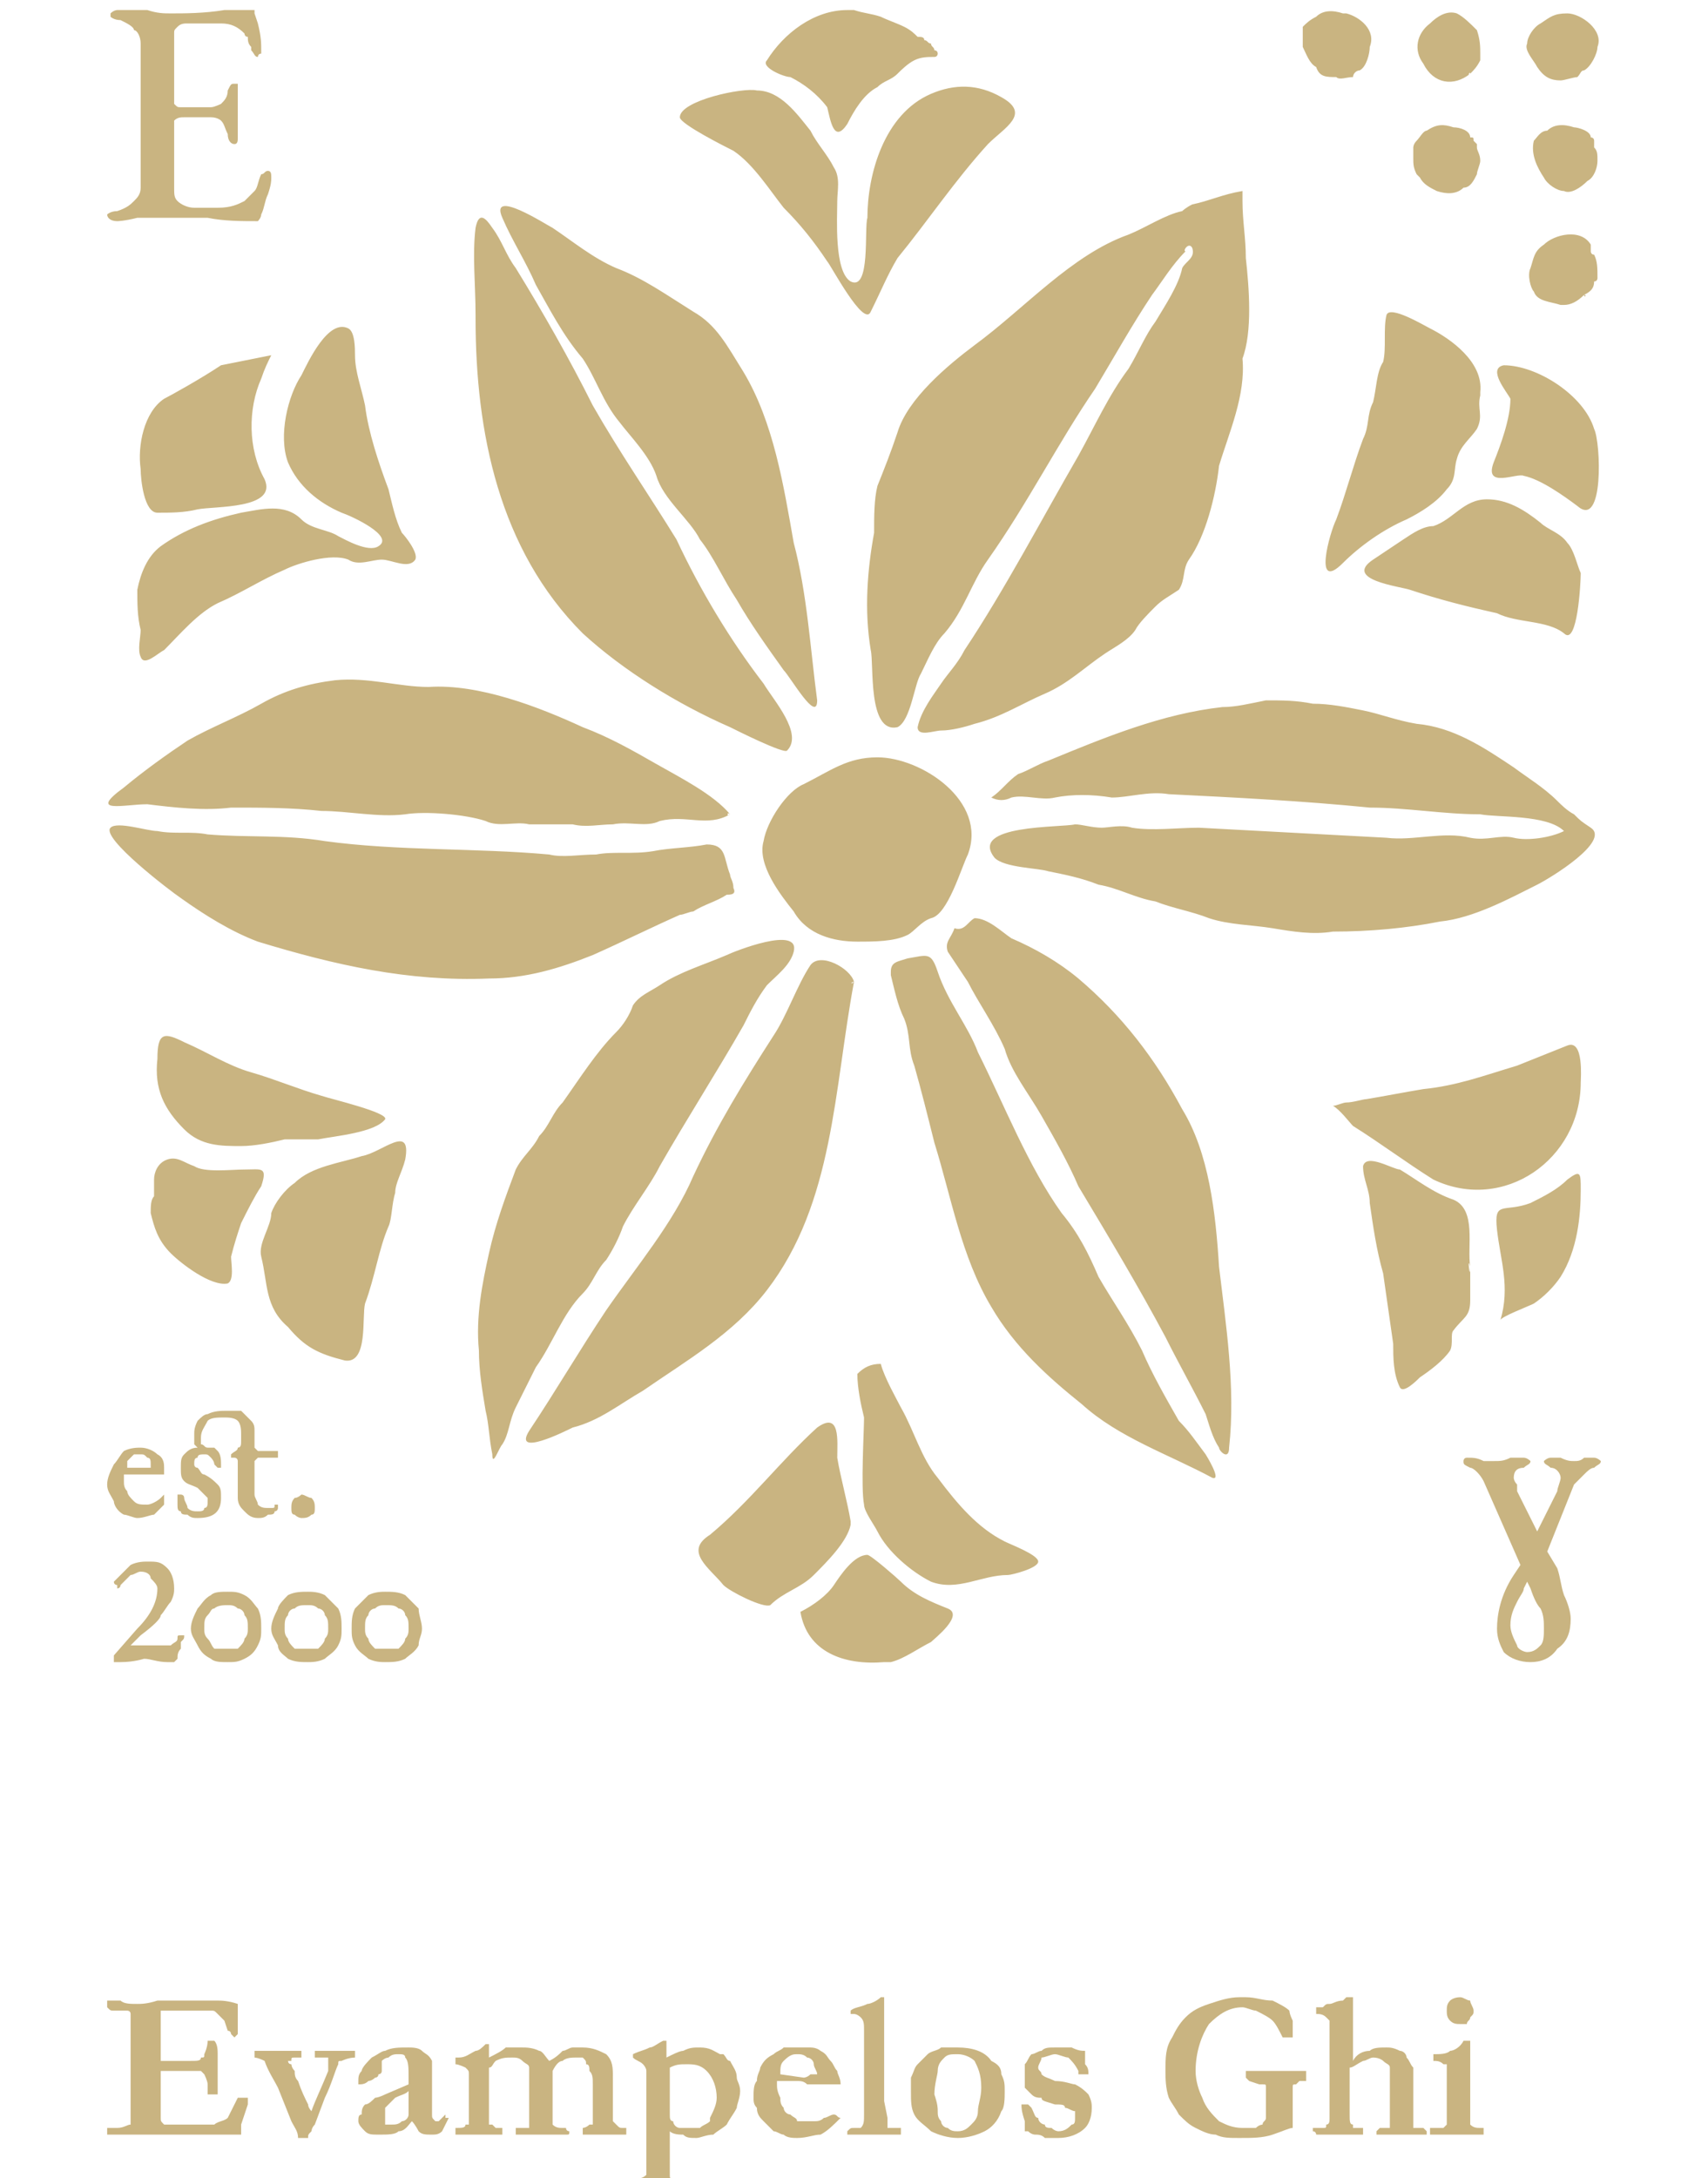 <?xml version="1.0" encoding="UTF-8"?>
<!DOCTYPE svg PUBLIC "-//W3C//DTD SVG 1.1//EN" "http://www.w3.org/Graphics/SVG/1.1/DTD/svg11.dtd">
<!-- Creator: CorelDRAW X7 -->
<svg xmlns="http://www.w3.org/2000/svg" xml:space="preserve" width="100%" height="100%" version="1.1" style="shape-rendering:geometricPrecision; text-rendering:geometricPrecision; image-rendering:optimizeQuality; fill-rule:evenodd; clip-rule:evenodd"
viewBox="0 0 510 650"
 xmlns:xlink="http://www.w3.org/1999/xlink">
 <defs>
  <style type="text/css">
   <![CDATA[
    .fil0 {fill:#C9B481;fill-rule:nonzero}
   ]]>
  </style>
 </defs>
 <g id="Layer_x0020_1">
  <path class="fil0" d="M32 64c0,0 1,-1 3,-1 3,-1 4,-2 5,-3 1,-1 2,-2 2,-4l0 -43c0,-2 -1,-4 -2,-4 0,-1 -2,-2 -4,-3 -2,0 -3,-1 -3,-1 0,-1 0,-1 0,-1 1,-1 2,-1 2,-1 3,0 5,0 9,0 3,1 5,1 7,1 4,0 10,0 16,-1 2,0 4,0 5,0 2,0 2,0 3,0 0,0 0,0 1,0 0,1 0,1 0,1l1 3c1,4 1,6 1,8 0,0 0,1 0,1 -1,0 -1,1 -1,1 -1,0 -1,-1 -2,-2 0,0 0,0 0,-1 -1,-1 -1,-2 -1,-3 -1,0 -1,-1 -1,-1 -2,-2 -4,-3 -7,-3l-10 0c-1,0 -2,0 -3,1 -1,1 -1,1 -1,2l0 20c0,0 0,1 0,1 1,1 1,1 2,1l9 0c1,0 3,-1 3,-1 1,-1 2,-2 2,-4 1,-2 1,-2 2,-2 0,0 0,0 1,0 0,1 0,1 0,2 0,3 0,5 0,6 0,3 0,5 0,8l0 0c0,1 0,2 -1,2 -1,0 -2,-1 -2,-3 -1,-2 -1,-3 -2,-4 0,0 -1,-1 -3,-1l-8 0c-1,0 -2,0 -3,1 0,0 0,1 0,2l0 18c0,2 0,3 1,4 1,1 3,2 5,2l7 0c4,0 6,-1 8,-2 1,-1 2,-2 3,-3 1,-1 1,-3 2,-5 1,0 1,-1 2,-1 1,0 1,1 1,2 0,1 0,2 -1,5 -1,2 -1,4 -2,6 0,1 -1,2 -1,2 -5,0 -10,0 -15,-1 -1,0 -4,0 -6,0 -3,0 -6,0 -10,0 -1,0 -3,0 -5,0 -4,1 -6,1 -6,1 -2,0 -3,-1 -3,-2zm436 288c-3,3 -7,5 -11,7 -8,3 -11,-1 -10,8 1,9 4,17 1,27 0,-1 8,-4 10,-5 3,-2 6,-5 8,-8 5,-8 6,-18 6,-26l0 2 0 -2c0,-5 0,-6 -4,-3zm-390 2c2,-6 0,-5 -5,-5 -4,0 -12,1 -15,-1 -3,-1 -5,-3 -8,-2 -3,1 -4,4 -4,6 0,2 0,3 0,5 -1,1 -1,3 -1,5 1,4 2,8 6,12 3,3 12,10 17,9 2,-1 1,-6 1,-8 1,-4 2,-7 3,-10 2,-4 4,-8 6,-11zm181 110c-4,0 -8,6 -10,9 -2,3 -6,6 -10,8 2,12 13,16 25,15 0,0 1,0 2,0 4,-1 8,-4 12,-6 1,-1 10,-8 5,-10 -5,-2 -10,-4 -14,-8 -1,-1 -9,-8 -10,-8zm196 -322c5,1 12,6 16,9 8,7 7,-19 5,-23 -3,-10 -17,-19 -27,-19 -5,1 1,8 2,10 0,6 -3,14 -5,19 -3,8 7,3 9,4zm-6 -33c0,0 1,0 1,0 0,0 0,0 -1,0zm-364 231c3,0 7,0 10,0 5,-1 17,-2 20,-6 1,-2 -16,-6 -19,-7 -7,-2 -14,-5 -21,-7 -7,-2 -13,-6 -20,-9 -6,-3 -8,-3 -8,5 -1,9 2,15 8,21 5,5 11,5 17,5 4,0 9,-1 13,-2zm-13 2c0,0 2,0 0,0zm182 113c0,0 0,-1 0,-1 -1,-6 -3,-13 -4,-19 0,-5 1,-14 -6,-9 -11,10 -20,22 -32,32 -8,5 0,10 4,15 2,2 12,7 14,6 4,-4 9,-5 13,-9 4,-4 10,-10 11,-15zm0 -1c0,0 0,1 0,1 0,0 0,0 0,-1zm185 -76c0,5 -1,-4 0,0 -1,-6 2,-17 -5,-20 -6,-2 -11,-6 -16,-9 -2,0 -10,-5 -11,-1 0,4 2,7 2,11 1,7 2,14 4,21 1,7 2,14 3,21 0,4 0,9 2,13 1,2 5,-2 6,-3 3,-2 7,-5 9,-8 1,-2 0,-5 1,-6 3,-4 5,-4 5,-9 0,-4 0,-7 0,-10zm5 -229c5,0 -3,0 0,0zm-16 8c-3,0 -6,2 -9,4 -3,2 -6,4 -9,6 -9,6 8,8 11,9 9,3 17,5 26,7 6,3 15,2 20,6 4,4 5,-15 5,-18 -1,-2 -2,-7 -4,-9 -2,-3 -6,-4 -8,-6 -5,-4 -10,-7 -16,-7 -7,0 -10,6 -16,8zm-325 249l0 0c0,0 0,0 0,0zm0 0c0,0 0,0 0,0 0,0 0,0 0,0zm5 -61c-6,2 -15,3 -20,8 -3,2 -6,6 -7,9 0,4 -4,9 -3,13 2,8 1,15 8,21 5,6 9,8 17,10 0,0 0,0 0,0 7,1 5,-13 6,-17 3,-8 4,-16 7,-23 1,-2 1,-7 2,-10 0,-3 2,-6 3,-10 2,-11 -7,-2 -13,-1zm293 -177c5,-5 12,-10 19,-13 4,-2 9,-5 12,-9 3,-3 2,-6 3,-9 1,-4 4,-6 6,-9 2,-4 0,-6 1,-10 0,0 0,-1 0,-1 1,-9 -9,-16 -15,-19 -2,-1 -12,-7 -13,-4 -1,4 0,10 -1,14 -2,3 -2,8 -3,12 -2,4 -1,7 -3,11 -3,8 -5,16 -8,24 -2,4 -7,22 2,13zm41 -51c0,0 0,0 0,1 0,0 0,-3 0,-1zm-223 -72c6,4 11,12 15,17 5,5 9,10 13,16 1,1 11,20 13,15 3,-6 5,-11 8,-16 9,-11 17,-23 27,-34 5,-5 13,-9 4,-14 -7,-4 -14,-4 -21,-1 -14,6 -19,24 -19,37 -1,3 1,22 -5,19 -5,-3 -4,-19 -4,-24 0,4 0,-1 0,0 0,-3 1,-7 -1,-10 -2,-4 -5,-7 -7,-11 -4,-5 -9,-12 -16,-12 -4,-1 -23,3 -23,8 0,2 14,9 16,10zm-170 149c5,-5 10,-11 16,-14 7,-3 13,-7 20,-10 4,-2 14,-5 19,-3 3,2 7,0 10,0 3,0 8,3 10,0 1,-2 -3,-7 -4,-8 -2,-4 -3,-9 -4,-13 -3,-8 -6,-17 -7,-25 -1,-5 -3,-10 -3,-15 0,-2 0,-7 -2,-8 -6,-3 -12,10 -14,14 -4,6 -7,18 -4,26 3,7 9,12 16,15 3,1 16,7 11,10 -3,2 -10,-2 -12,-3 -3,-2 -8,-2 -11,-5 -5,-5 -12,-3 -18,-2 -9,2 -17,5 -24,10 -4,3 -6,8 -7,13 0,4 0,8 1,12 0,2 -1,6 0,8 1,3 5,-1 7,-2zm-8 -13c0,0 0,0 0,0zm230 98c2,-1 4,-4 7,-5 5,-1 9,-15 11,-19 6,-16 -14,-29 -27,-29 -9,0 -14,4 -22,8 -5,2 -11,11 -12,17 -2,7 5,16 9,21 4,7 12,9 19,9 5,0 11,0 15,-2zm-15 2c-1,0 3,0 0,0zm10 10c0,0 0,-1 0,-1 0,1 0,1 0,1zm86 133c-4,-7 -8,-14 -11,-21 -4,-8 -9,-15 -13,-22 -3,-7 -6,-13 -11,-19 -10,-14 -17,-32 -25,-48 -3,-8 -9,-15 -12,-24 -2,-6 -3,-5 -9,-4 -3,1 -5,1 -5,4 0,0 0,1 0,1 1,4 2,9 4,13 2,5 1,9 3,14 2,7 4,15 6,23 5,16 8,34 17,49 7,12 17,21 27,29 11,10 26,15 39,22 3,1 -2,-7 -2,-7 -3,-4 -5,-7 -8,-10zm-86 -134c0,0 0,0 0,0 0,0 0,0 0,0zm-106 -205c4,7 8,15 14,22 4,6 6,13 11,19 3,4 9,10 11,16 2,7 10,13 13,19 4,5 7,12 11,18 4,7 9,14 14,21 2,2 10,16 10,9 0,0 0,-2 0,0 -2,-15 -3,-32 -7,-47 -3,-17 -6,-36 -15,-51 -5,-8 -8,-14 -15,-18 -8,-5 -15,-10 -23,-13 -7,-3 -13,-8 -19,-12 -2,-1 -19,-12 -15,-3 3,7 7,13 10,20zm69 300c20,-26 20,-60 26,-92 -1,1 -1,0 0,0 -1,-4 -10,-9 -13,-5 -4,6 -7,15 -11,21 -9,14 -17,27 -24,42 -6,14 -17,27 -26,40 -8,12 -15,24 -23,36 -5,8 11,0 13,-1 8,-2 14,-7 21,-11 13,-9 27,-17 37,-30zm26 -92c0,0 0,0 0,0 0,0 0,0 0,0zm-81 93c3,-3 4,-7 7,-10 2,-3 4,-7 5,-10 3,-6 8,-12 11,-18 8,-14 17,-28 25,-42 2,-4 4,-8 7,-12 3,-3 7,-6 8,-10 2,-8 -18,0 -20,1 -7,3 -14,5 -20,9 -3,2 -6,3 -8,6 -1,3 -3,6 -5,8 -6,6 -11,14 -16,21 -3,3 -4,7 -7,10 -2,4 -5,6 -7,10 -3,8 -6,16 -8,25 -2,9 -4,19 -3,29 0,6 1,12 2,18 1,4 1,8 2,13 0,4 2,-2 3,-3 2,-3 2,-7 4,-11 2,-4 4,-8 6,-12 5,-7 8,-16 14,-22zm-31 11c0,0 0,-1 0,-1 0,0 0,0 0,1zm210 -66c-8,-15 -18,-28 -31,-39 -6,-5 -13,-9 -20,-12 -3,-2 -7,-6 -11,-6 -2,1 -3,4 -6,3 0,0 0,0 0,0l0 0c-1,3 -3,4 -2,7 2,3 4,6 6,9 3,6 8,13 11,20 2,7 7,13 11,20 4,7 8,14 11,21 9,15 18,30 26,45 4,8 8,15 12,23 1,3 2,7 4,10 0,1 3,4 3,0 2,-18 -1,-37 -3,-54 -1,-16 -3,-34 -11,-47zm-211 -236c0,34 7,69 32,94 12,11 28,21 44,28 2,1 16,8 17,7 5,-5 -4,-15 -7,-20 -10,-13 -19,-28 -26,-43 -8,-13 -17,-26 -25,-40 -7,-14 -15,-28 -23,-41 -3,-4 -4,-8 -7,-12 -2,-3 -4,-5 -5,0 -1,8 0,17 0,26 0,0 0,0 0,1zm0 0c0,-1 0,-1 0,-1 0,-2 0,2 0,1zm-98 145c8,1 17,2 25,1 9,0 18,0 27,1 8,0 17,2 25,1 6,-1 18,0 24,2 4,2 9,0 13,1 5,0 9,0 13,0 4,1 8,0 12,0 5,-1 10,1 14,-1 8,-2 14,2 21,-2 -1,1 -1,-1 0,0 -5,-6 -15,-11 -22,-15 -7,-4 -14,-8 -22,-11 -13,-6 -31,-13 -46,-12 -9,0 -18,-3 -28,-2 -8,1 -15,3 -22,7 -7,4 -15,7 -22,11 -6,4 -13,9 -19,14 -11,8 0,5 7,5zm431 7c-3,-2 -3,-2 -5,-4 -2,-1 -4,-3 -5,-4 -4,-4 -9,-7 -13,-10 -9,-6 -18,-12 -29,-13 -6,-1 -11,-3 -16,-4 -5,-1 -10,-2 -15,-2 -5,-1 -9,-1 -14,-1 -5,1 -9,2 -13,2 -18,2 -35,9 -52,16 -3,1 -6,3 -9,4 -3,2 -5,5 -8,7 2,1 4,1 6,0 4,-1 9,1 13,0 5,-1 11,-1 17,0 5,0 11,-2 17,-1 20,1 40,2 60,4 11,0 22,2 33,2 5,1 20,0 25,5 -4,2 -11,3 -15,2 -4,-1 -8,1 -13,0 -8,-2 -17,1 -25,0 -19,-1 -37,-2 -56,-3 -6,0 -14,1 -20,0 -3,-1 -7,0 -9,0 -3,0 -6,-1 -8,-1 -4,1 -32,0 -24,10 3,3 13,3 16,4 5,1 10,2 15,4 6,1 11,4 17,5 5,2 11,3 16,5 6,2 13,2 19,3 6,1 12,2 18,1 11,0 22,-1 32,-3 10,-1 21,-7 29,-11 4,-2 22,-13 16,-17zm-207 -118c-2,6 -4,11 -6,16 -1,4 -1,9 -1,14 -2,11 -3,23 -1,35 1,4 -1,25 8,23 4,-2 5,-13 7,-16 2,-4 4,-9 7,-12 6,-7 8,-15 13,-22 12,-17 21,-35 32,-51 6,-10 11,-19 17,-28 3,-4 6,-9 10,-13 -1,0 1,-3 2,-1 1,3 -2,4 -3,6 -1,5 -5,11 -8,16 -3,4 -5,9 -8,14 -6,8 -10,17 -15,26 -11,19 -22,40 -34,58 -2,4 -5,7 -7,10 -2,3 -6,8 -7,13 0,3 5,1 7,1 3,0 7,-1 10,-2 8,-2 14,-6 21,-9 7,-3 12,-8 18,-12 3,-2 7,-4 9,-7 1,-2 4,-5 6,-7 2,-2 4,-3 7,-5 2,-3 1,-6 3,-9 5,-7 8,-19 9,-28 3,-10 8,-21 7,-32 3,-8 2,-21 1,-30 0,-6 -1,-11 -1,-17 0,0 0,0 0,0 0,-1 0,-2 0,-3 -6,1 -10,3 -15,4 -2,1 -3,2 -3,2 -5,1 -11,5 -16,7 -17,6 -31,22 -46,33 -8,6 -20,16 -23,26zm-65 144c1,0 3,-1 4,-1 3,-2 7,-3 10,-5 1,0 3,0 2,-2 0,-2 -1,-3 -1,-4 -2,-5 -1,-9 -7,-9 -5,1 -11,1 -16,2 -6,1 -12,0 -17,1 -5,0 -10,1 -14,0 -22,-2 -45,-1 -67,-4 -12,-2 -23,-1 -35,-2 -5,-1 -10,0 -15,-1 -3,0 -12,-3 -14,-1 -3,3 18,19 21,21 7,5 15,10 23,13 23,7 45,12 69,11 11,0 21,-3 31,-7 9,-4 17,-8 26,-12zm-156 -120c4,0 8,0 12,-1 5,-1 24,0 20,-9 -5,-9 -5,-21 -1,-30 1,-3 2,-5 3,-7 -5,1 -10,2 -15,3 -6,4 -15,9 -17,10 -6,4 -8,14 -7,21 0,3 1,13 5,13zm253 307c-8,-4 -14,-11 -20,-19 -5,-6 -7,-14 -11,-21 -1,-2 -5,-9 -6,-13 -3,0 -5,1 -7,3 0,4 1,9 2,13 0,4 -1,21 0,26 0,2 3,6 4,8 3,6 10,12 16,15 8,3 15,-2 23,-2 1,0 9,-2 9,-4 0,-2 -8,-5 -10,-6zm-64 -437c4,2 8,5 11,9 1,4 2,11 6,5 2,-4 5,-9 9,-11 2,-2 4,-2 6,-4 1,-1 3,-3 5,-4 2,-1 4,-1 6,-1 1,0 1,-1 1,-1 0,0 0,0 0,0 0,-1 -1,-1 -1,-1 0,-1 -1,-1 -1,-2 -1,0 -1,-1 -2,-1 0,-1 -1,-1 -2,-1 -1,-1 -2,-2 -4,-3 -2,-1 -5,-2 -7,-3 -3,-1 -5,-1 -8,-2 -1,0 -1,0 -2,0 -10,0 -19,7 -24,15 -2,2 5,5 7,5zm236 300c0,-1 1,-13 -4,-11 -5,2 -10,4 -15,6 -10,3 -18,6 -28,7 -6,1 -11,2 -17,3 -1,0 -4,1 -6,1 -1,0 -3,1 -4,1 2,1 5,5 6,6 8,5 16,11 24,16 21,10 44,-6 44,-29zm-1 -300c1,-1 1,-2 2,-2 2,-1 4,-5 4,-7 2,-5 -5,-10 -9,-10 -4,0 -5,1 -8,3 -2,1 -4,4 -4,6 -1,2 2,5 3,7 2,3 4,4 7,4 1,0 4,-1 5,-1zm-5 1c-1,0 1,0 0,0zm10 19c0,0 0,-1 0,-1 0,-1 -1,-1 -1,-1 0,-2 -4,-3 -5,-3 -3,-1 -6,-1 -8,1 -2,0 -3,2 -4,3 -1,4 1,8 3,11 1,2 4,4 6,4 2,1 5,-1 7,-3 2,-1 3,-4 3,-6 0,-2 0,-3 -1,-4 0,-1 0,-1 0,-1zm2 5c0,0 0,-1 0,0zm-76 -44c0,0 -1,0 -1,0 -3,-1 -6,-1 -8,1 -2,1 -3,2 -4,3 0,2 0,4 0,6 1,2 2,5 4,6 1,3 3,3 6,3 1,1 3,0 5,0 0,-1 1,-2 2,-2 2,-1 3,-5 3,-7 2,-5 -3,-9 -7,-10zm-3 19c-1,0 1,0 0,0zm43 -5c0,0 0,-1 0,-2 0,-2 0,-4 -1,-7 -2,-2 -4,-4 -6,-5 -3,-1 -6,1 -8,3 -4,3 -5,8 -2,12 3,6 9,7 14,3 1,-1 2,-2 3,-4zm-3 4c-1,1 0,-1 0,0zm-17 25c0,-1 0,1 0,0zm19 -4c0,0 -1,-1 -1,-1 0,-1 0,-1 -1,-1 0,-2 -3,-3 -5,-3 -3,-1 -5,-1 -8,1 -1,0 -2,2 -3,3 -1,1 -1,2 -1,2 0,1 0,2 0,3 0,2 0,3 1,5 0,0 0,0 1,1 1,2 3,3 5,4 3,1 6,1 8,-1 2,0 3,-2 4,-4 0,-1 1,-3 1,-4 0,-2 -1,-3 -1,-4 0,-1 0,-1 0,-1zm1 5c0,0 0,-1 0,0zm34 28c-1,0 -1,-1 -1,-1 0,0 0,-1 0,-2 -3,-5 -11,-3 -14,0 -3,2 -3,4 -4,7 -1,2 0,6 1,7 1,3 5,3 8,4 0,0 1,0 1,0 2,0 4,-1 6,-3 2,-1 3,-2 3,-4 1,0 1,-1 1,-1 0,-3 0,-5 -1,-7zm-3 12c0,1 1,0 0,0zm-13 403c1,-1 1,-3 1,-5 0,-2 0,-4 -1,-6 -1,-1 -2,-3 -3,-6l-1 -2 -1 2c0,1 -1,2 -2,4 -1,2 -2,4 -2,7 0,2 1,4 2,6 0,1 2,2 3,2 2,0 3,-1 4,-2zm-11 2c-1,-2 -2,-4 -2,-7 0,-4 1,-10 5,-16l2 -3 -11 -25c-1,-2 -3,-4 -4,-4 -2,-1 -2,-1 -2,-2 0,0 0,-1 1,-1 2,0 3,0 5,1l3 0c2,0 3,0 5,-1l4 0c1,0 2,1 2,1 0,1 -1,1 -2,2 -2,0 -3,1 -3,3 0,0 0,1 1,2 0,0 0,1 0,2l6 12c0,0 0,0 0,0l6 -12c0,-1 1,-3 1,-4 0,-1 -1,-3 -3,-3 -1,-1 -2,-1 -2,-2 0,0 1,-1 2,-1 1,0 2,0 3,0 2,1 3,1 4,1 1,0 2,0 3,-1 1,0 2,0 3,0 1,0 2,1 2,1 0,1 -1,1 -2,2 -1,0 -2,1 -3,2 -1,1 -2,2 -3,3l-8 20 3 5c1,3 1,5 2,8 1,2 2,5 2,7 0,4 -1,7 -4,9 -2,3 -5,4 -8,4 -3,0 -6,-1 -8,-3zm-407 -55c1,0 2,0 3,0 0,0 0,0 0,-1 0,-1 0,-2 -1,-2 -1,-1 -1,-1 -2,-1 -1,0 -2,0 -2,0 -1,1 -1,1 -2,2 0,0 0,1 0,2 0,0 0,0 0,0l4 0zm-5 14c-2,-1 -3,-3 -3,-4 -1,-2 -2,-3 -2,-5 0,-2 1,-4 2,-6 1,-1 2,-3 3,-4 2,-1 4,-1 5,-1 2,0 4,1 5,2 2,1 2,3 2,4 0,1 0,1 0,2 0,0 -1,0 -1,0l-10 0c0,0 -1,0 -1,0 0,1 0,1 0,2 0,1 0,2 1,3 0,1 1,2 2,3 1,1 2,1 4,1 1,0 3,-1 4,-2 0,0 1,-1 1,-1 0,0 0,0 0,1 0,0 0,0 0,0 0,0 0,1 0,2 -1,1 -2,2 -3,3 -1,0 -3,1 -5,1 -1,0 -3,-1 -4,-1zm19 0c-1,0 -2,0 -2,-1 -1,0 -1,-1 -1,-2 0,-1 0,-1 0,-2 0,0 0,0 0,-1 0,0 1,0 1,0 0,0 1,0 1,1 0,1 1,2 1,3 1,1 2,1 3,1 1,0 2,0 2,-1 1,0 1,-1 1,-2 0,0 0,-1 0,-1 -1,-1 -1,-1 -1,-1 -1,-1 -1,-1 -2,-2 -2,-1 -3,-1 -4,-2 -1,-1 -1,-2 -1,-4 0,-2 0,-3 1,-4 1,-1 2,-2 4,-2 0,0 -1,-1 -1,-1 0,-1 0,-2 0,-3 0,-1 0,-2 1,-4 1,-1 2,-2 3,-2 2,-1 4,-1 6,-1 1,0 2,0 4,0 1,1 2,2 3,3 1,1 1,2 1,3l0 5c0,0 1,1 1,1l6 0c0,0 0,0 0,0 0,0 0,0 0,1 0,0 0,0 0,1 0,0 0,0 0,0l-5 0c0,0 -1,0 -1,0 -1,1 -1,1 -1,1l0 10c0,1 1,2 1,3 1,1 2,1 3,1 0,0 1,0 1,0 1,0 1,0 1,-1 1,0 1,0 1,0 0,0 0,0 0,0 0,0 0,1 0,1 0,0 0,1 -1,1 0,1 -1,1 -2,1 -1,1 -2,1 -3,1 -2,0 -3,-1 -4,-2 -1,-1 -2,-2 -2,-4l0 -11c0,0 0,-1 -1,-1l-1 0c0,0 0,0 0,0 0,-1 0,-1 0,-1 0,0 0,0 0,0 1,-1 2,-1 2,-2 1,0 1,-1 1,-2 0,0 0,-1 0,-2 0,-1 0,-3 -1,-4 -1,-1 -3,-1 -4,-1 -2,0 -4,0 -5,1 -1,2 -2,3 -2,5 0,0 0,1 0,2 1,0 1,1 2,1 0,0 1,0 2,0 1,1 1,1 1,1 1,1 1,3 1,4 0,1 0,1 0,1 0,0 0,0 0,0 -1,0 -1,0 -1,0 -1,-1 -1,-1 -1,-1 0,-1 -1,-2 -1,-2 -1,-1 -1,-1 -2,-1 -1,0 -2,0 -2,1 -1,0 -1,1 -1,2 0,0 0,1 1,1 1,1 1,2 2,2 2,1 3,2 4,3 1,1 1,2 1,4 0,4 -2,6 -7,6 -1,0 -2,0 -3,-1zm32 0c-1,0 -1,-1 -1,-2 0,-1 0,-2 1,-3 1,0 2,-1 2,-1 1,0 2,1 3,1 1,1 1,2 1,3 0,1 0,2 -1,2 -1,1 -2,1 -3,1 0,0 -1,0 -2,-1zm-38 44c-3,0 -5,-1 -7,-1 0,0 -3,1 -7,1l-2 0c0,0 0,0 0,-1 0,0 0,0 0,0 0,0 0,-1 0,-1 0,0 0,0 0,0l7 -8c4,-4 6,-8 6,-12 0,-1 -1,-2 -2,-3 0,-1 -1,-2 -3,-2 -1,0 -2,1 -3,1 -1,1 -2,2 -3,3 0,0 0,1 -1,1 0,0 0,-1 0,-1 0,0 -1,0 -1,-1 0,0 1,-1 2,-2 1,-1 2,-2 3,-3 2,-1 4,-1 5,-1 3,0 4,0 6,2 1,1 2,3 2,6 0,1 0,2 -1,4 -1,1 -2,3 -3,4 0,1 -2,3 -6,6 -2,2 -3,3 -3,3 0,0 0,0 1,0 1,0 2,0 4,0 2,0 3,0 5,0 1,0 2,0 2,0 1,-1 2,-1 2,-2 0,-1 0,-1 1,-1 0,0 0,0 0,0 1,0 1,0 1,0 0,0 0,0 0,0 0,1 0,1 -1,2 0,0 0,1 0,2 -1,1 -1,2 -1,3 0,0 0,0 0,0 -1,1 -1,1 -1,1l-2 0zm21 -4c1,-1 2,-2 2,-3 1,-1 1,-2 1,-3 0,-2 0,-3 -1,-4 0,-1 -1,-2 -2,-2 -1,-1 -2,-1 -3,-1 -1,0 -3,0 -4,1 -1,0 -1,1 -2,2 -1,1 -1,2 -1,4 0,1 0,2 1,3 1,1 1,2 2,3 1,0 3,0 4,0 1,0 2,0 3,0zm-8 3c-2,-1 -3,-2 -4,-4 -1,-2 -2,-3 -2,-5 0,-2 1,-4 2,-6 1,-1 2,-3 4,-4 1,-1 3,-1 5,-1 2,0 3,0 5,1 2,1 3,3 4,4 1,2 1,4 1,6 0,2 0,3 -1,5 -1,2 -2,3 -4,4 -2,1 -3,1 -5,1 -2,0 -4,0 -5,-1zm32 -3c1,-1 2,-2 2,-3 1,-1 1,-2 1,-3 0,-2 0,-3 -1,-4 0,-1 -1,-2 -2,-2 -1,-1 -2,-1 -3,-1 -2,0 -3,0 -4,1 -1,0 -2,1 -2,2 -1,1 -1,2 -1,4 0,1 0,2 1,3 0,1 1,2 2,3 1,0 2,0 4,0 1,0 2,0 3,0zm-9 3c-1,-1 -3,-2 -3,-4 -1,-2 -2,-3 -2,-5 0,-2 1,-4 2,-6 0,-1 2,-3 3,-4 2,-1 4,-1 6,-1 1,0 3,0 5,1 1,1 3,3 4,4 1,2 1,4 1,6 0,2 0,3 -1,5 -1,2 -3,3 -4,4 -2,1 -4,1 -5,1 -2,0 -4,0 -6,-1zm33 -3c1,-1 2,-2 2,-3 1,-1 1,-2 1,-3 0,-2 0,-3 -1,-4 0,-1 -1,-2 -2,-2 -1,-1 -2,-1 -4,-1 -1,0 -2,0 -3,1 -1,0 -2,1 -2,2 -1,1 -1,2 -1,4 0,1 0,2 1,3 0,1 1,2 2,3 1,0 2,0 3,0 2,0 3,0 4,0zm-9 3c-1,-1 -3,-2 -4,-4 -1,-2 -1,-3 -1,-5 0,-2 0,-4 1,-6 1,-1 3,-3 4,-4 2,-1 4,-1 5,-1 2,0 4,0 6,1 1,1 3,3 4,4 0,2 1,4 1,6 0,2 -1,3 -1,5 -1,2 -3,3 -4,4 -2,1 -4,1 -6,1 -1,0 -3,0 -5,-1z"/>
  <path class="fil0" d="M32 597c2,0 3,0 4,0 1,1 3,1 5,1 1,0 3,0 6,-1 5,0 9,0 12,0l6 0c1,0 3,0 6,1 0,0 0,1 0,1l0 7 0 1c0,0 0,0 0,0l-1 1c0,0 0,0 -1,-1 0,0 0,-1 -1,-1l-1 -3c-1,-1 -1,-1 -2,-2 -1,-1 -1,-1 -2,-1 0,0 -1,0 -2,0 -2,0 -4,0 -6,0 -3,0 -5,0 -7,0 0,1 0,3 0,6l0 5 0 4c1,0 1,0 1,0 4,0 7,0 8,0 2,0 3,0 3,-1 1,0 1,0 1,-1 0,0 1,-2 1,-4l1 0 1 0c1,1 1,3 1,4 0,2 0,3 0,4 0,1 0,1 0,1 0,1 0,2 0,3 0,1 0,2 0,3l0 1 -3 0c0,-1 0,-1 0,-3 0,-1 -1,-3 -1,-3 0,0 -1,-1 -1,-1 -1,0 -2,0 -5,0 -3,0 -5,0 -7,0 0,1 0,1 0,1 0,3 0,5 0,6l0 7c0,1 0,1 1,2 1,0 3,0 8,0 3,0 5,0 7,0 1,-1 3,-1 4,-2 1,-2 2,-4 3,-6 1,0 1,0 2,0 0,0 0,0 1,0 0,0 0,1 0,1l0 1 -2 6 0 3c-2,0 -3,0 -3,0 -2,0 -5,0 -10,0 -3,0 -7,0 -12,0 -3,0 -6,0 -10,0l-1 0 -4 0 0 -2c1,0 2,0 3,0 2,0 3,-1 4,-1 0,-1 0,-2 0,-2 0,-1 0,-1 0,-2l0 -1 0 -12 0 -3 0 -5 0 -4 0 -4c0,0 0,0 0,0 0,-1 -1,-1 -1,-1 0,0 0,0 -1,0 -1,0 -2,0 -3,0 -1,0 -1,0 -2,-1l0 -2z"/>
  <path id="1" class="fil0" d="M76 612l1 0 6 0 2 0 4 0 1 0c0,0 0,1 0,1 0,0 0,0 0,1 -1,0 -1,0 -2,0 -1,0 -1,0 -1,1 -1,0 -1,0 -1,0 0,0 0,1 1,1 0,0 0,1 1,2 0,1 0,2 1,3 1,3 2,5 3,7 0,1 1,2 1,2 1,-3 3,-7 5,-12 0,-2 0,-3 0,-4 -1,0 -2,0 -3,0l0 0 -1 0c0,0 0,-1 0,-1 0,-1 0,-1 0,-1l1 0 3 0 2 0c1,0 2,0 3,0l2 0c0,0 1,0 1,0 0,0 0,0 0,1 0,0 0,0 0,1 -2,0 -4,1 -4,1 -1,0 -1,0 -1,1l0 0c-1,2 -2,6 -4,10l-3 8c-1,1 -1,2 -1,2 -1,1 -1,1 -1,2l-3 0c0,-2 -1,-3 -2,-5l-4 -10c-1,-2 -3,-5 -4,-8 0,0 0,0 0,0 -2,-1 -3,-1 -3,-1 0,-1 0,-1 0,-1 0,-1 0,-1 0,-1z"/>
  <path id="2" class="fil0" d="M133 631l0 1c0,0 1,0 1,0l0 0c-1,2 -2,4 -2,4 -1,1 -2,1 -3,1 -2,0 -3,0 -4,-1 0,0 -1,-2 -2,-3 -1,1 -2,3 -4,3 -1,1 -3,1 -6,1 -2,0 -3,0 -4,-1 -1,-1 -2,-2 -2,-3 0,-1 0,-2 1,-2 0,-1 0,-2 1,-3 1,0 2,-1 3,-2 0,0 1,0 3,-1l7 -3c0,-1 0,-2 0,-2 0,-3 0,-5 -1,-6 0,-1 -1,-1 -2,-1 -1,0 -2,0 -3,1 0,0 -1,0 -2,1 0,1 0,1 0,3 0,1 -1,1 -1,1 0,1 -1,1 -1,1 -1,1 -2,1 -2,1 -1,1 -2,1 -3,1 0,0 0,-1 0,-1 0,-1 0,-2 1,-3 0,-1 2,-3 3,-4 2,-1 3,-2 4,-2 2,-1 4,-1 7,-1 1,0 3,0 4,1 1,1 2,1 3,3 0,1 0,3 0,6l0 5 0 4 0 1c0,1 0,1 1,2 0,0 0,0 0,0 1,0 1,0 1,0l1 -1 1 -1zm-11 -7c-1,1 -2,1 -4,2 -1,1 -2,2 -3,3 0,1 0,1 0,2 0,1 0,2 0,3 1,0 2,0 2,0 1,0 2,0 3,-1 1,0 2,-1 2,-2 0,0 0,-2 0,-4 0,-1 0,-2 0,-3z"/>
  <path id="3" class="fil0" d="M136 635c0,0 0,0 0,0 2,0 3,0 3,-1 0,0 1,0 1,0 0,0 0,-2 0,-6l0 -2 0 -3 0 -3 0 -1c0,-1 0,-1 -1,-2 0,0 -2,-1 -3,-1l0 -2c0,0 0,0 1,0 2,0 3,-1 5,-2 1,0 2,-1 3,-2l1 0 0 0 0 3 0 1 0 0c2,-1 4,-2 5,-3 2,0 3,0 5,0 1,0 3,0 5,1 1,0 2,2 3,3 2,-1 3,-2 4,-3 1,0 2,-1 3,-1 1,0 2,0 3,0 3,0 5,1 7,2 2,2 2,4 2,7l0 5c0,1 0,3 0,6l0 2c0,0 1,1 1,1 1,1 1,1 2,1 0,0 1,0 1,0 0,1 0,1 0,1l0 1c0,0 -1,0 -1,0 0,0 -1,0 -2,0 0,0 -1,0 -3,0 -3,0 -5,0 -7,0 0,0 0,-1 0,-1l0 -1c0,0 1,0 2,-1 1,0 1,0 1,0 0,-1 0,-2 0,-4l0 -8c0,-2 0,-3 -1,-4 0,-1 0,-2 -1,-2 0,-1 0,-1 -1,-2 -1,0 -2,0 -2,0 -1,0 -3,0 -4,1 -1,0 -2,1 -3,3l0 1 0 4 0 3 0 3 0 3c0,1 0,2 0,2 1,1 2,1 3,1l1 0c0,1 1,1 1,1 0,1 0,1 -1,1l0 0 -2 0 0 0c-2,0 -3,0 -5,0l-3 0c-1,0 -2,0 -4,0l-1 0 0 -2c1,0 2,0 3,0 0,0 1,0 1,0 0,-1 0,-1 0,-1 0,-1 0,-1 0,-3l0 -6 0 -2c0,-3 0,-5 0,-6 0,-1 -1,-1 -2,-2 -1,-1 -2,-1 -3,-1 -2,0 -3,0 -5,1 -1,1 -1,2 -2,2 0,1 0,1 0,1l0 0 0 0c0,1 0,1 0,1l0 9 0 5c0,0 0,0 0,1l1 0c0,0 1,1 1,1 1,0 1,0 2,0 0,0 0,1 0,1 0,0 0,1 0,1 -1,0 -1,0 -1,0 0,0 -1,0 -3,0l-4 0c-1,0 -3,0 -5,0l-1 0c0,0 0,-1 0,-1 0,0 0,-1 0,-1z"/>
  <path id="4" class="fil0" d="M188 653l0 -1c0,-1 0,-1 1,-1l2 -1c1,0 2,-1 2,-1 0,0 0,-1 0,-3l0 -12 0 -16c0,-1 -1,-2 -1,-2 -1,-1 -2,-1 -3,-2l0 -1c2,-1 3,-1 5,-2 1,0 2,-1 4,-2l1 0 0 1 0 3c0,0 0,1 0,1 2,-1 4,-2 5,-2 2,-1 3,-1 5,-1 3,0 4,1 6,2 0,0 0,0 1,0 1,1 1,2 2,2 1,2 2,3 2,5 0,1 1,2 1,4 0,2 -1,4 -1,5 -1,2 -2,3 -3,5 -1,1 -3,2 -4,3 -2,0 -4,1 -5,1 -2,0 -3,0 -4,-1 -1,0 -3,0 -4,-1 0,0 0,0 0,0l0 1c0,0 0,1 0,1 0,0 0,1 0,3l0 5c0,0 0,1 0,1l0 1c0,1 0,1 0,1 0,1 0,1 1,1 0,0 0,0 0,0 1,1 1,1 2,1 0,0 1,0 1,0 1,0 1,1 1,1 0,0 0,1 0,1l-1 0c-1,0 -2,0 -2,0l-5 0 -1 0 -1 0 -1 0 -2 0c-1,0 -1,0 -2,0 -1,0 -1,0 -2,0l0 0zm12 -22c0,0 0,0 0,0 0,1 0,2 1,2 0,1 1,2 2,2 1,0 2,0 3,0 1,0 2,0 3,0 1,-1 2,-1 3,-2 0,0 0,0 0,-1 0,0 0,0 0,0 1,-2 2,-4 2,-6 0,-3 -1,-6 -3,-8 -2,-2 -4,-2 -6,-2 -2,0 -3,0 -5,1 0,1 0,3 0,7l0 6c0,0 0,0 0,1z"/>
  <path id="5" class="fil0" d="M226 621c0,-2 1,-3 1,-4 1,-2 2,-3 4,-4 1,-1 2,-1 3,-2 2,0 3,0 4,0 2,0 3,0 4,0 2,0 3,1 3,1 2,1 2,2 3,3 1,1 1,2 2,3 0,1 1,2 1,4l-4 0c-1,0 -3,0 -6,0 -1,-1 -2,-1 -3,-1 0,0 -1,0 -3,0l-3 0c0,1 0,1 0,1 0,1 0,2 1,4 0,1 0,2 1,3 0,1 1,2 2,2 1,1 2,1 2,2l2 0c2,0 3,0 3,0 1,0 2,0 3,-1 1,0 2,-1 3,-1 1,0 1,1 2,1 -2,2 -4,4 -6,5 -2,0 -4,1 -7,1 -1,0 -3,0 -4,-1 -1,0 -2,-1 -3,-1 -1,-1 -2,-2 -3,-3 -1,-1 -2,-2 -2,-4 -1,-1 -1,-2 -1,-3 0,-2 0,-4 1,-5zm18 -2c0,-1 -1,-2 -1,-3 0,-1 -1,-2 -2,-2 -1,-1 -2,-1 -3,-1 -1,0 -2,0 -4,2 -1,1 -1,2 -1,4l7 1c0,0 1,0 2,-1 0,0 1,0 1,0 0,0 0,0 1,0z"/>
  <path id="6" class="fil0" d="M253 636c1,-1 1,-1 2,-1 1,0 2,0 2,0 1,-1 1,-2 1,-4l0 -8 0 -3 0 -6 0 -7 0 -1c0,-2 0,-3 -1,-4 0,0 -1,-1 -2,-1 0,0 -1,0 -1,0 0,0 0,-1 0,-1 0,0 0,0 0,0 1,-1 3,-1 5,-2 1,0 3,-1 4,-2l1 0c0,0 0,0 0,0 0,7 0,12 0,15 0,1 0,1 0,2l0 0 0 1 0 13 1 5 0 1c0,1 0,1 0,2 0,0 1,0 2,0 0,0 1,0 2,0 0,1 0,1 0,1 0,1 0,1 0,1l-2 0c-2,0 -3,0 -5,0l-2 0c-1,0 -2,0 -5,0l-2 0 0 -1z"/>
  <path id="7" class="fil0" d="M296 615c2,1 3,2 3,4 1,2 1,3 1,5 0,2 0,5 -1,6 -1,3 -3,5 -5,6 -2,1 -5,2 -8,2 -3,0 -6,-1 -8,-2 -2,-2 -4,-3 -5,-5 -1,-2 -1,-4 -1,-7 0,-1 0,-3 0,-4 1,-2 1,-3 2,-4 1,-1 2,-2 3,-3 1,-1 3,-1 4,-2 1,0 3,0 5,0 4,0 8,1 10,4zm-17 10c1,3 1,4 1,5 0,1 0,2 1,3 0,1 1,2 2,2 1,1 2,1 3,1 2,0 3,-1 4,-2 1,-1 2,-2 2,-4 0,-2 1,-4 1,-7 0,-4 -1,-6 -2,-8 -1,-1 -3,-2 -5,-2 -2,0 -3,0 -4,1 -1,1 -2,2 -2,4 0,1 -1,4 -1,7z"/>
  <path id="8" class="fil0" d="M305 628c1,0 1,0 2,0 0,0 0,0 0,0l1 1c1,2 1,3 2,3 0,1 1,2 2,2 0,1 1,1 2,1 1,1 2,1 2,1 2,0 3,-1 4,-2 1,0 1,-1 1,-2 0,-1 0,-2 0,-2 -1,0 -2,-1 -3,-1 0,-1 -1,-1 -3,-1 -3,-1 -4,-1 -4,-2 -1,0 -2,0 -3,-1 -1,-1 -1,-1 -2,-2 0,-1 0,-2 0,-3 0,-2 0,-3 0,-4 1,-1 1,-2 2,-3 1,0 2,-1 3,-1 1,-1 2,-1 4,-1 2,0 4,0 5,0 2,1 3,1 4,1 0,1 0,2 0,4 1,1 1,2 1,3 0,0 0,0 0,0 -1,0 -1,0 -2,0 0,0 0,0 -1,0 0,0 0,0 0,-1 -1,-2 -2,-3 -3,-4 -1,0 -3,-1 -4,-1 -1,0 -3,1 -4,1 0,1 -1,2 -1,3 0,1 1,1 1,2 1,1 2,1 4,2 3,0 5,1 6,1 2,1 3,2 4,3 1,2 1,3 1,4 0,3 -1,5 -2,6 -2,2 -5,3 -8,3 -1,0 -2,0 -4,0 -1,-1 -2,-1 -3,-1 0,0 -1,0 -2,-1 -1,0 -1,0 -1,0 0,-1 0,-1 0,-3 -1,-3 -1,-4 -1,-5z"/>
  <path id="9" class="fil0" d="M385 600c0,0 0,1 1,3 0,2 0,3 0,4 0,0 0,1 0,1 -1,0 -2,0 -3,0 -1,-2 -2,-4 -3,-5 -1,-1 -3,-2 -5,-3 -1,0 -3,-1 -4,-1 -4,0 -7,2 -10,5 -2,3 -4,8 -4,14 0,3 1,6 2,8 1,3 3,5 5,7 2,1 4,2 7,2 1,0 3,0 4,0 1,-1 2,-1 2,-1 0,-1 1,-1 1,-2 0,-1 0,-3 0,-5 0,-2 0,-4 0,-4 0,-1 0,-1 -1,-1 0,0 0,0 -1,0l-3 -1c0,0 -1,-1 -1,-1 0,0 0,0 0,0 0,-1 0,-1 0,-2 1,0 1,0 1,0 2,0 4,0 6,0 1,0 1,0 2,0l5 0 2 0c0,0 1,0 2,0 0,1 0,1 0,2 0,0 0,0 0,1 -1,0 -1,0 -2,0 -1,1 -1,1 -1,1 -1,0 -1,0 -1,1 0,0 0,1 0,3 0,3 0,4 0,5 0,1 0,2 0,2 0,1 0,2 0,2 -1,0 -3,1 -6,2 -3,1 -6,1 -10,1 -3,0 -5,0 -7,-1 -2,0 -4,-1 -6,-2 -2,-1 -3,-2 -5,-4 -1,-2 -2,-3 -3,-5 -1,-3 -1,-6 -1,-8 0,-4 0,-7 2,-10 1,-2 2,-4 4,-6 2,-2 4,-3 7,-4 3,-1 6,-2 9,-2 1,0 2,0 2,0 3,0 5,1 8,1 2,1 4,2 5,3z"/>
  <path id="10" class="fil0" d="M392 635c1,0 2,0 3,0 1,0 1,0 1,-1 1,0 1,-1 1,-2l0 -2 0 -2 0 -3 0 -1 0 -1 0 -1 0 -11 0 -1c0,-4 0,-6 0,-7 0,0 -1,-1 -1,-1 -1,-1 -2,-1 -3,-1l0 -1c0,0 0,0 0,-1l2 0c1,-1 1,-1 2,-1 1,0 2,-1 4,-1 0,0 1,-1 1,-1l2 0 0 19c1,-2 3,-3 5,-3 1,-1 3,-1 5,-1 1,0 2,0 4,1 1,0 2,1 2,2 1,1 1,2 2,3 0,1 0,2 0,5l0 2 0 4 0 6c0,0 0,1 0,1 0,0 1,0 2,0 1,0 1,0 1,0 1,1 1,1 1,1l0 0c0,1 0,1 0,1l-1 0c-1,0 -1,0 -2,0 -2,0 -3,0 -4,0 -1,0 -2,0 -3,0 -1,0 -3,0 -4,0 0,0 0,0 -1,0l0 -1 0 0c0,0 0,0 1,-1 0,0 1,0 1,0 1,0 1,0 2,0 0,-1 0,-1 0,-1l0 -5 0 -7c0,-3 0,-4 0,-5 0,-1 -1,-1 -2,-2 0,0 -1,-1 -3,-1 -1,0 -2,1 -3,1 -2,1 -3,2 -4,2l0 6c0,3 0,5 0,7 0,0 0,1 0,1 0,2 0,3 1,3 0,0 0,1 0,1 1,0 2,0 2,0 1,0 1,0 1,0 0,1 0,1 0,1 0,0 0,1 0,1l-3 0c-1,0 -3,0 -4,0l-4 0 -3 0c0,0 0,-1 -1,-1l0 -1z"/>
  <path id="11" class="fil0" d="M432 600c0,-1 0,-2 1,-3 0,0 1,-1 3,-1 1,0 2,1 3,1 0,1 1,2 1,3 0,1 0,1 -1,2 0,1 -1,1 -1,2 -1,0 -2,0 -2,0 -1,0 -2,0 -3,-1 -1,-1 -1,-2 -1,-3zm-5 37l0 -2 4 0c0,0 1,-1 1,-1 0,0 0,-1 0,-2l0 0c0,0 0,-1 0,-1 0,-1 0,-2 0,-2 0,-1 0,-1 0,-2l0 -2 0 -1 0 -6c0,0 0,-1 0,-2 0,0 -1,0 -1,0 -1,-1 -2,-1 -3,-1l0 -2c2,0 4,0 5,-1 1,0 3,-1 4,-3l2 0c0,3 0,6 0,10l0 13c0,1 0,2 0,2 1,1 2,1 3,1 1,0 1,0 1,0l0 2c0,0 -1,0 -1,0 0,0 -1,0 -1,0 -2,0 -5,0 -9,0 -1,0 -2,0 -3,0 -1,0 -1,0 -2,0z"/>
 </g>
</svg>
